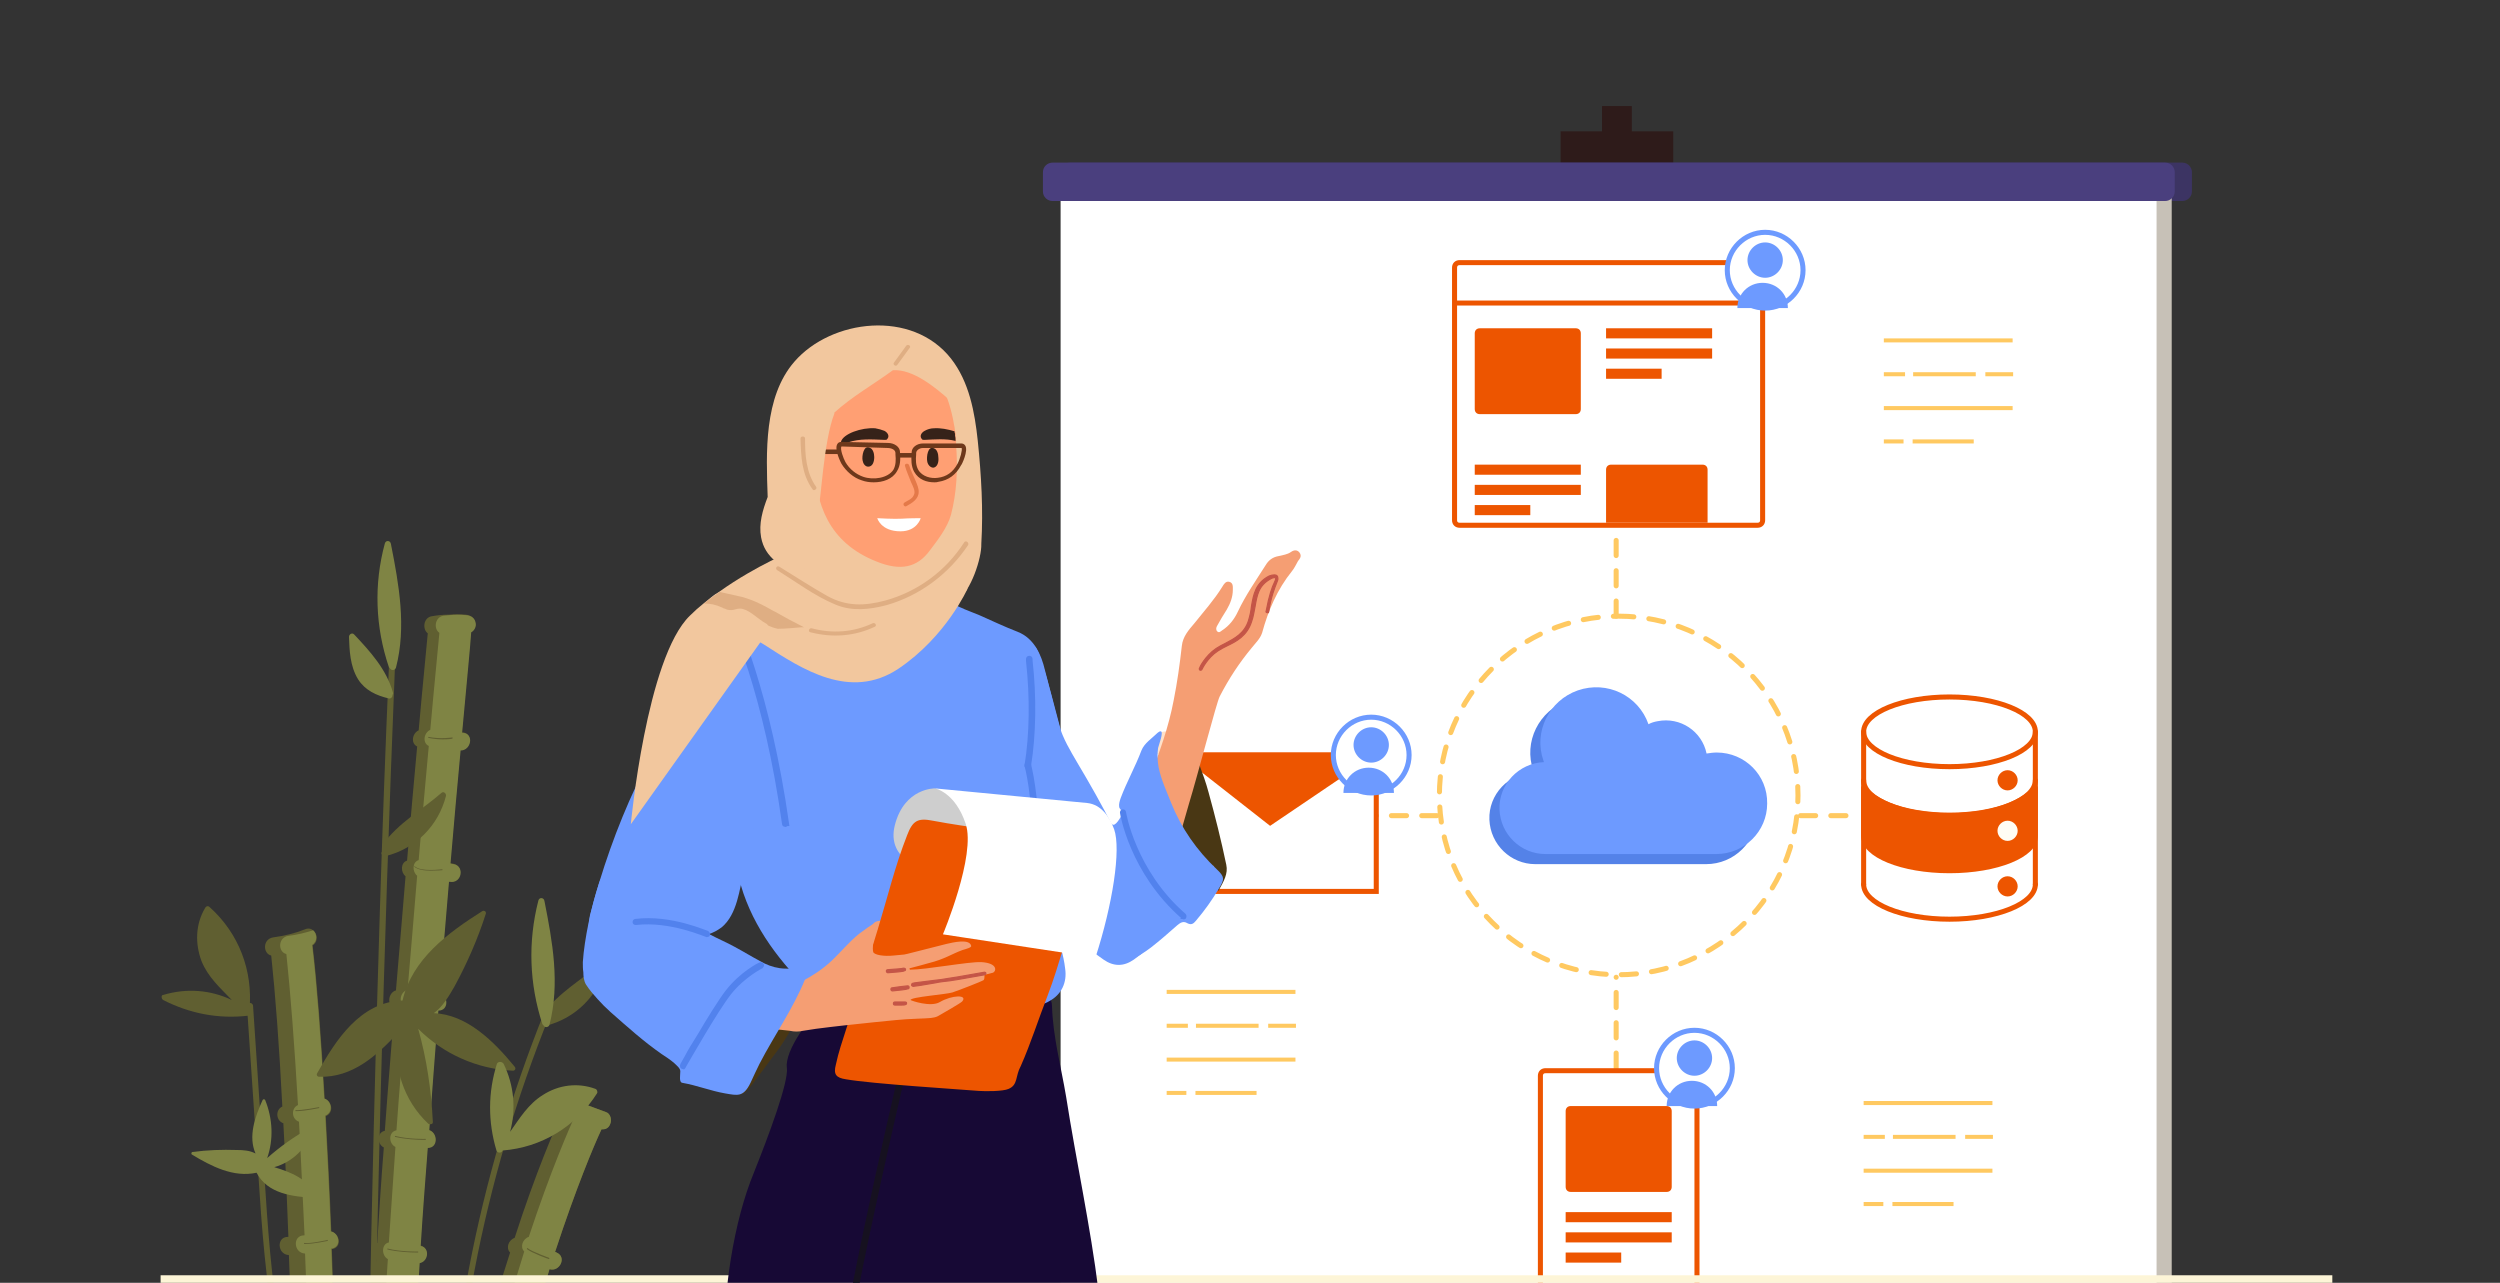 <?xml version="1.0" encoding="utf-8"?>
<!-- Generator: Adobe Illustrator 26.4.1, SVG Export Plug-In . SVG Version: 6.00 Build 0)  -->
<svg version="1.1" id="Layer_1" xmlns="http://www.w3.org/2000/svg" xmlns:xlink="http://www.w3.org/1999/xlink" x="0px" y="0px"
	 viewBox="0 0 495 254" style="enable-background:new 0 0 495 254;" xml:space="preserve">
<rect x="0" y="0" width="495" height="254" fill="#333333" stroke="none"/>
<style type="text/css">
	.st0{clip-path:url(#SVGID_00000140712438300344472440000016569306464826290314_);}
	.st1{clip-path:url(#SVGID_00000155866109214902188410000011224545537935082632_);}
	.st2{fill:#605F31;}
	.st3{fill:#7F8444;}
	.st4{fill:#2E1B1A;}
	.st5{fill:#3C3463;}
	.st6{fill:#C7C1B7;}
	.st7{fill:#FFFFFF;}
	.st8{fill-rule:evenodd;clip-rule:evenodd;fill:#FFC961;}
	.st9{fill:none;stroke:#ED5500;stroke-linecap:round;stroke-linejoin:round;stroke-miterlimit:10;}
	.st10{fill:#ED5500;}
	.st11{fill:#ED5500;stroke:#ED5500;stroke-linecap:round;stroke-linejoin:round;stroke-miterlimit:10;}
	.st12{fill:#FFFDF4;stroke:#FFFDF4;stroke-linecap:round;stroke-linejoin:round;stroke-miterlimit:10;}
	.st13{fill:none;stroke:#FFC961;stroke-linecap:round;stroke-linejoin:round;stroke-dasharray:3,3;}
	.st14{fill:none;stroke:#ED5500;stroke-linecap:round;stroke-linejoin:round;}
	.st15{fill:#FFFFFF;stroke:#6D9AFF;stroke-linecap:round;stroke-linejoin:round;}
	.st16{fill:#6D9AFF;}
	.st17{fill:#5482E8;}
	.st18{fill:#4A3F7E;}
	.st19{fill:#FFFFFF;stroke:#ED5500;}
	.st20{fill:#ED5500;stroke:#ED5500;}
	.st21{fill:#FDF5D7;}
	.st22{fill:#170935;}
	.st23{fill:#0E5C58;stroke:#161120;stroke-width:0.7;}
	.st24{fill:#6D9AFF;stroke:#5282ED;stroke-width:0.7;}
	.st25{fill:#493714;}
	.st26{fill:#FFE1C9;}
	.st27{fill:#F59E73;}
	.st28{fill:#C45547;stroke:#C45547;stroke-width:0.24;}
	.st29{fill:#B5845E;stroke:#F6B942;stroke-width:0.7;}
	.st30{fill-rule:evenodd;clip-rule:evenodd;fill:#CECECE;}
	.st31{fill-rule:evenodd;clip-rule:evenodd;fill:#FFFFFF;}
	.st32{fill:#F2C79E;}
	.st33{fill:#FF9F73;}
	.st34{fill:#362219;}
	.st35{fill:#E47949;}
	.st36{fill:#6E381B;}
	.st37{fill:#DFAE83;}
</style>
<g>
	<g>
		<defs>
			<rect id="SVGID_1_" width="494.5" height="254"/>
		</defs>
		<clipPath id="SVGID_00000151526652397211553360000012962600983211402424_">
			<use xlink:href="#SVGID_1_"  style="overflow:visible;"/>
		</clipPath>
		<g style="clip-path:url(#SVGID_00000151526652397211553360000012962600983211402424_);">
			<g>
				<g>
					<defs>
						<rect id="SVGID_00000183955635429167410490000013392236949666201495_" x="32" y="21" width="430.5" height="233"/>
					</defs>
					<clipPath id="SVGID_00000083064376396473278900000003745275031650838442_">
						<use xlink:href="#SVGID_00000183955635429167410490000013392236949666201495_"  style="overflow:visible;"/>
					</clipPath>
					<g style="clip-path:url(#SVGID_00000083064376396473278900000003745275031650838442_);">
						<path class="st2" d="M79.3,366.9L79.3,366.9c-0.5-10.5-0.5-23.7-0.1-38.5c2.1,0,2.7-3.2,0.5-3.5c-0.1,0-0.3,0-0.4,0
							c0.2-7.6,0.5-15.5,0.9-23.8h0.1c2.2-0.3,2.1-3.5,0-3.6c0.3-6.8,0.7-13.8,1.1-20.9h0.2c2.2,0.1,2-3.2,0-3.5
							c0.4-7.7,0.9-15.4,1.4-23.1c1.7-0.3,2.1-3,0.2-3.4c0.4-6.5,0.9-13,1.4-19.4c2.1,0,2-3,0.3-3.5c0.6-8.1,1.2-16.1,1.8-23.7
							c2.1,0,2-2.9,0.3-3.5c0.6-7.7,1.2-15.1,1.8-22c0.1,0,0.1,0,0.2,0c2.3,0.4,3-3.1,0.7-3.5c-0.2,0-0.4-0.1-0.6-0.1
							c0.7-8.3,1.4-15.9,2-22.4c2.1,0,2.7-3.3,0.5-3.5h-0.2c0.9-9.9,1.6-16.9,1.8-19.9c0.6-0.3,1-1.1,0.9-1.7
							c-0.1-1.1-0.9-1.6-1.9-1.7c-1.1-0.1-2.2-0.1-3.3,0l0,0c-1.1,0-2.2,0.1-3.3,0.3c-1.8,0.2-2,2.6-0.9,3.4
							c-0.3,3.5-1,10.1-1.8,19.2c-1.3,0.6-1.6,2.6-0.3,3.2c-0.6,6.6-1.3,14.2-2,22.6c-1.3,0.4-1.3,2.3-0.3,3.1
							c-0.6,7.1-1.2,14.6-1.9,22.6c-1.5,0.4-1.9,2.9-0.3,3.4c-0.6,7.9-1.3,16-1.9,24.4c-1.6,0.3-1.6,2.6-0.2,3.3
							c-0.5,6.2-0.9,12.5-1.3,18.9c-1.5,0.3-1.5,2.6-0.2,3.3c-0.5,7.7-1,15.4-1.4,23.1c-1.6,0.4-1.9,2.9-0.2,3.4
							c-0.4,7.5-0.8,14.9-1.2,22.2c-1.7,0.2-1.6,2.7-0.2,3.4c-0.4,7.8-0.6,15.4-0.9,22.7c-1.8,0.3-2.2,3.2-0.1,3.5l0,0
							c-0.4,15.3-0.4,29,0,39.8L79.3,366.9z"/>
						<path class="st3" d="M73.2,367.2l6.2-0.3c-0.5-10.5-0.5-23.7-0.1-38.4c2.1,0,2.7-3.2,0.5-3.5c-0.1,0-0.3,0-0.4,0
							c0.2-7.6,0.5-15.5,0.9-23.8h0.1c2.2-0.3,2.1-3.5,0-3.6c0.3-6.8,0.7-13.8,1.1-20.9h0.2c2.2,0.1,2-3.2,0-3.5
							c0.4-7.7,0.9-15.4,1.4-23.1c1.7-0.3,2.1-3,0.2-3.4c0.4-6.5,0.9-13,1.4-19.4c2.1,0,2-3,0.3-3.5c0.6-8.1,1.2-16.1,1.8-23.7
							c2.1,0,2-2.9,0.3-3.5c0.6-7.7,1.2-15.1,1.8-22c0.1,0,0.1,0,0.2,0c2.3,0.4,3-3.1,0.7-3.5c-0.2,0-0.4-0.1-0.6-0.1
							c0.7-8.3,1.4-15.9,2-22.4c2.1,0,2.7-3.3,0.5-3.5h-0.2c0.9-9.9,1.6-16.9,1.8-19.9c0.6-0.3,1-1.1,0.9-1.7
							c-0.1-1.1-0.9-1.6-1.9-1.7c-1.1-0.1-2.2-0.1-3.3,0l0,0c-0.4,0-0.7,0.1-1.1,0.1c-1.8,0.2-2.1,2.6-0.9,3.4
							c-0.3,3.5-1,10.1-1.8,19.2c-1.3,0.6-1.6,2.6-0.3,3.2c-0.6,6.6-1.3,14.2-2,22.6c-1.3,0.4-1.3,2.3-0.3,3.1
							c-0.6,7.1-1.2,14.6-1.9,22.6c-1.6,0.4-1.9,2.9-0.3,3.4c-0.6,7.9-1.3,16-1.9,24.4c-1.6,0.3-1.6,2.6-0.2,3.3
							c-0.4,6.2-0.9,12.5-1.3,18.9c-1.5,0.3-1.5,2.6-0.2,3.3c-0.5,7.7-1,15.4-1.5,23.1c-1.6,0.4-1.9,2.9-0.2,3.4
							c-0.4,7.5-0.8,14.9-1.2,22.2c-1.7,0.2-1.6,2.7-0.2,3.4c-0.4,7.8-0.6,15.4-0.9,22.7c-1.8,0.3-2.2,3.2-0.1,3.5l0,0
							C72.7,342.6,72.7,356.3,73.2,367.2z"/>
						<path class="st2" d="M60.1,345.1c0.3,14.6,0.4,24.2,0.4,24.5l8.4-0.1c0,0,0-0.1,0-0.2c0-1.9-0.2-11-0.4-24.3
							c0.2,0,0.3,0,0.4,0c2.3-0.4,2-3.9-0.2-3.6c-0.1,0-0.2,0-0.3,0c-0.1-6.4-0.3-13.6-0.5-21.3c1.7-0.7,1.5-3.3-0.1-3.5
							c-0.2-6.7-0.3-13.7-0.5-20.9c0.2,0,0.5-0.1,0.7-0.1c2.3-0.4,2-3.9-0.2-3.6c-0.2,0-0.4,0.1-0.5,0.1c-0.2-6.1-0.4-12.2-0.6-18.4
							c0.2,0,0.4-0.1,0.6-0.2c2.1-0.6,1.2-3.6-0.8-3.5c-0.3-7.6-0.5-15.3-0.8-22.7c0.1,0,0.1,0,0.2,0c1.9-0.5,1.3-3.1-0.3-3.4
							c-0.3-8-0.7-15.7-1.1-22.9c1.7-0.7,1.2-3-0.2-3.4c-0.7-12.2-1.5-22.8-2.4-30.4c1.1-0.7,1-2.2,0.2-2.9c-0.4-0.4-1-0.6-1.7-0.3
							c-2,0.8-4.1,1.3-6.3,1.6c-2.1,0.3-2.1,3.2-0.4,3.6c0.8,7.5,1.6,17.9,2.2,29.9c-1.4,0.6-1.3,2.8,0.2,3.3
							c0.4,7.1,0.7,14.6,1,22.5H57c-2.3,0-2.1,3.5,0.2,3.6c0.3,7.5,0.6,15.2,0.8,23c-0.9,0.7-0.8,2.2,0.1,2.9
							c0.2,6.4,0.4,12.8,0.6,19.1c-1.8,0.6-1.6,3.4,0.1,3.5c0.2,7.1,0.4,14,0.5,20.6c-2.1,0.2-1.9,3.4,0.1,3.5
							c0.2,7.4,0.3,14.4,0.4,20.5C58.4,342,58,344.8,60.1,345.1C60.1,345,60.1,345.1,60.1,345.1z"/>
						<path class="st3" d="M63.2,344.8c0.3,14.6,0.4,24.2,0.4,24.5l5.2-0.1c0-1.9-0.2-11-0.4-24.3c0.2,0,0.3,0,0.4,0
							c2.3-0.4,2-3.9-0.2-3.6c-0.1,0-0.2,0-0.3,0c-0.1-6.4-0.3-13.6-0.5-21.3c1.7-0.7,1.5-3.3-0.1-3.5c-0.2-6.7-0.3-13.7-0.5-20.9
							c0.2,0,0.5-0.1,0.7-0.1c2.3-0.4,2-3.9-0.2-3.6c-0.2,0-0.4,0.1-0.5,0.1c-0.2-6.1-0.4-12.2-0.6-18.4c0.2,0,0.4-0.1,0.6-0.2
							c2.1-0.6,1.2-3.6-0.8-3.5c-0.3-7.6-0.5-15.3-0.8-22.7c0.1,0,0.1,0,0.2,0c1.9-0.5,1.3-3.1-0.3-3.4c-0.3-8-0.7-15.7-1.1-22.9
							c1.7-0.7,1.2-3-0.2-3.4c-0.7-12.2-1.5-22.8-2.4-30.4c1.1-0.7,1-2.2,0.2-2.9c-1.6,0.5-3.2,0.9-4.9,1.1
							c-2.1,0.3-2.1,3.2-0.4,3.6c0.8,7.5,1.6,17.9,2.3,29.9c-1.4,0.6-1.3,2.8,0.2,3.3c0.4,7.1,0.7,14.6,1.1,22.5h-0.1
							c-2.3,0-2.1,3.5,0.2,3.6c0.3,7.5,0.6,15.2,0.8,23c-0.9,0.7-0.8,2.2,0.1,2.9c0.2,6.4,0.4,12.8,0.6,19.1
							c-1.8,0.6-1.6,3.4,0.1,3.5c0.2,7.1,0.4,14,0.5,20.6c-2.1,0.2-1.9,3.4,0.1,3.5c0.2,7.4,0.3,14.4,0.4,20.5
							C61.5,341.8,61.2,344.6,63.2,344.8L63.2,344.8z"/>
						<path class="st2" d="M81,366.5l8.3,0.4c0-0.1,0-0.2,0-0.3c0.4-9.1,1.1-17.8,1.9-26.2c2.2,0.3,2.9-3.1,0.6-3.5
							c-0.1,0-0.2,0-0.3-0.1c0.7-6.8,1.5-13.3,2.4-19.5c0.1,0,0.2,0.1,0.4,0.1c2.3,0.5,3-3,0.7-3.5c-0.2,0-0.4-0.1-0.5-0.1
							c0.9-6.2,2-12.2,3.1-17.8l0.7,0.1c2.3,0.3,3-3.2,0.7-3.5c-0.2,0-0.5,0-0.7-0.1c1.3-6.7,2.8-12.9,4.2-18.7
							c0.1,0,0.2,0.1,0.3,0.1c2.2,0.7,2.9-2.8,0.7-3.5h-0.1c1.8-7.1,3.7-13.5,5.4-19.1c2,0.6,3.5-2.4,1.4-3.3
							c-0.1-0.1-0.2-0.1-0.3-0.1c4.2-12.8,7.7-21.1,9.2-24.3c0.7,0,1.4-0.2,1.7-1c0.4-0.8,0.1-2.1-0.8-2.4c-1.8-0.7-3.6-1.3-5.4-2
							c-0.2-0.1-0.4-0.2-0.7-0.2c-0.9-0.3-1.9-0.1-2.4,0.8c-0.2,0.4-0.2,0.8-0.1,1.3c-1.6,3.5-5.3,12-9.5,25c-1.2,0.4-1.8,2-0.9,2.9
							c-1.9,5.8-3.8,12.4-5.7,19.8c-1.5,0-2,2.2-0.8,3.2c-1.6,6.4-3.2,13.3-4.7,20.8c-1.1,0.5-1.5,2.2-0.6,3
							c-1.1,5.5-2.1,11.3-3,17.4c-1.7,0.2-2.1,2.7-0.5,3.4c-0.9,6.5-1.8,13.2-2.5,20.2c-1.2,0.5-1.5,2.5-0.3,3.2
							C82.1,347.7,81.5,356.9,81,366.5z"/>
						<path class="st3" d="M83.8,366.3l5.5,0.3c0.4-9.1,1.1-17.8,1.9-26.2c2.2,0.3,2.9-3.1,0.6-3.5c-0.1,0-0.2,0-0.3-0.1
							c0.7-6.8,1.5-13.3,2.4-19.5c0.1,0,0.2,0.1,0.4,0.1c2.3,0.5,3-3,0.7-3.5c-0.2,0-0.4-0.1-0.5-0.1c0.9-6.2,2-12.2,3.1-17.8
							l0.7,0.1c2.3,0.3,3-3.2,0.7-3.5c-0.2,0-0.5,0-0.7-0.1c1.3-6.7,2.8-12.9,4.2-18.7c0.1,0,0.2,0.1,0.3,0.1
							c2.2,0.7,2.9-2.8,0.7-3.5h-0.1c1.8-7.1,3.7-13.5,5.4-19.1c2,0.6,3.5-2.4,1.4-3.3c-0.1-0.1-0.2-0.1-0.3-0.1
							c4.2-12.8,7.7-21.1,9.2-24.3c0.7,0.1,1.4-0.2,1.7-1c0.4-0.8,0.1-2.1-0.8-2.4c-1.8-0.7-3.6-1.3-5.4-2c-0.1,0.1-0.2,0.2-0.2,0.4
							c-0.2,0.4-0.2,0.8-0.1,1.3c-1.6,3.5-5.3,12-9.6,25c-1.2,0.4-1.8,2-0.9,2.9c-1.8,5.8-3.8,12.4-5.7,19.8c-1.5,0-2,2.2-0.8,3.2
							c-1.6,6.4-3.2,13.3-4.7,20.8c-1.1,0.5-1.5,2.2-0.6,3c-1.1,5.5-2.1,11.3-3,17.4c-1.6,0.2-2.1,2.7-0.5,3.4
							c-0.9,6.5-1.8,13.2-2.5,20.2c-1.2,0.5-1.5,2.5-0.3,3.2C85,347.5,84.3,356.7,83.8,366.3z"/>
						<path class="st2" d="M87.8,304c0-0.2,0.1-0.3,0.2-0.4c-0.2-35.3,6.6-70.3,19.7-103c0.3-0.7,1.4-0.2,1.1,0.5
							c-13.2,32.7-19.9,67.7-19.6,103c0,0.2-0.1,0.4-0.3,0.5c-1.8,18.3-3.2,36.5-4.4,54.8c0,0.8-1.2,0.8-1.2,0.1
							C84.6,341.1,86.1,322.5,87.8,304z"/>
						<path class="st2" d="M75.2,180.8c0.5-16.2,1.1-32.5,1.8-48.7c0-0.8,1.2-0.8,1.2-0.1c-2.3,57-3.8,114.1-4.5,171.1
							c-0.2,16.2-0.3,32.5-0.4,48.7c0,0.8-1.2,0.9-1.2,0.1C72.4,294.9,73.4,237.8,75.2,180.8z"/>
						<path class="st2" d="M58.7,300.5c-0.2-10.8-1.4-21.1-3.4-31.7c-2.1-10.8-3.2-21.6-3.9-32.6c-0.8-12.3-1.7-24.7-2.5-37
							c0-0.8,1.1-0.8,1.2-0.1c0.7,11,1.5,21.9,2.2,32.9c0.7,10.8,1.4,21.5,3.3,32.1c1.9,10.6,3.8,20.9,4.1,31.7
							c0.3,10.9,0.4,21.8,0.6,32.7c0.2,12.4,0.4,24.8,0.6,37.2c0,0.8-1.2,0.8-1.2,0.1C59.4,344.1,59.1,322.3,58.7,300.5z"/>
						<path class="st2" d="M85.7,222.1c-0.3-6.2-1.2-12.4-2.9-18.4c5,5,11.7,8,18.8,8.3c0.4,0,0.6-0.5,0.3-0.8
							c-4.1-5-9.4-10.3-16-10.6c1.8-1.3,3-3.4,4.1-5.3c2.5-4.6,4.6-9.4,6.2-14.4c0.1-0.4-0.3-0.7-0.7-0.5
							c-6.8,4.3-13.9,9.5-15.8,17.7c-8.4,0.3-13.2,7.8-16.9,14.4c-0.2,0.3,0,0.7,0.4,0.7c6.6,0.2,11.4-4.2,15.6-8.7
							c-1.1,6.6,1.1,13.4,6,18C85.2,222.7,85.8,222.6,85.7,222.1z"/>
						<path class="st3" d="M61.4,223.3c-3.1,1.7-5.9,3.7-8.5,6c1.3-3.7,1.1-7.8-0.4-11.5c-0.1-0.2-0.4-0.2-0.5,0
							c-1.5,3.3-2.9,7.2-1.4,10.6c-1.1-0.6-2.4-0.7-3.7-0.7c-2.9-0.1-5.9,0-8.8,0.4c-0.2,0-0.3,0.4-0.1,0.5
							c3.8,2.3,8.2,4.6,12.8,3.6c2.2,4.2,7.1,4.7,11.4,5c0.2,0,0.3-0.2,0.3-0.4c-1.5-3.4-4.9-4.7-8.2-5.7c3.6-1,6.5-3.8,7.6-7.4
							C61.8,223.5,61.6,223.2,61.4,223.3z"/>
						<path class="st2" d="M87.6,146.4c-0.8,0-1.8-0.1-2.8-0.3v-0.2c2.5,0.5,4.8,0.1,4.8,0.1v0.2C89.7,146.3,88.8,146.4,87.6,146.4z
							"/>
						<path class="st2" d="M85.3,172.4c-1.3,0-2.6-0.2-3.3-0.8l0.1-0.1c1.2,1.2,5.4,0.6,5.5,0.6v0.2
							C87.5,172.3,86.5,172.4,85.3,172.4z"/>
						<path class="st2" d="M86.1,198c-1,0-3.5-0.1-5.6-0.6v-0.2c2.7,0.7,6,0.6,6.1,0.6v0.2C86.6,198,86.4,198,86.1,198z"/>
						<path class="st2" d="M83.8,225.7c-1,0-3.5-0.1-5.6-0.6v-0.2c2.7,0.7,6,0.6,6.1,0.6v0.2C84.3,225.7,84.1,225.7,83.8,225.7z"/>
						<path class="st2" d="M82.3,248c-1,0-3.5-0.1-5.6-0.6v-0.2c2.7,0.7,6,0.6,6.1,0.6v0.2C82.8,248,82.6,248,82.3,248z"/>
						<path class="st2" d="M60.6,246.3c-0.1,0-0.3,0-0.4,0v-0.2c1.2,0.2,4.7-0.6,4.7-0.6v0.2C64.9,245.7,62.1,246.3,60.6,246.3z"/>
						<path class="st2" d="M58.9,220c-0.1,0-0.3,0-0.4,0v-0.2c1.2,0.1,4.7-0.6,4.7-0.6v0.2C63.2,219.4,60.3,220,58.9,220z"/>
						<path class="st2" d="M108.7,249.3c-0.1,0-3.4-1.2-4.4-2l0.1-0.2c1,0.8,4.3,1.9,4.4,2L108.7,249.3z"/>
						<path class="st2" d="M32.3,198c5.3,2.7,11,3.8,16.9,3.1c0.7-0.1,0.7-1,0.2-1.2c0.7-7.7-2.1-15.1-7.9-20.3
							c-0.3-0.3-0.7-0.2-0.9,0.2c-1.9,3.2-2,7-0.7,10.5c1.3,3.2,3.7,5.3,6,7.7c-4.2-2-8.9-2.4-13.6-1C31.9,197,31.9,197.7,32.3,198z
							"/>
						<path class="st3" d="M98.4,210.6c-1.8,5.7-1.8,11.5-0.1,17.2c0.2,0.6,1.1,0.5,1.2,0c7.7-0.6,14.5-4.7,18.7-11.3
							c0.2-0.3,0-0.8-0.3-0.9c-3.5-1.3-7.3-0.8-10.4,1.2c-2.9,1.8-4.6,4.6-6.5,7.3c1.2-4.5,0.8-9.2-1.3-13.5
							C99.3,210.1,98.6,210.2,98.4,210.6z"/>
						<path class="st3" d="M76.2,107.6c0.2-0.7,1.1-0.6,1.2,0.1c1.6,8.1,3.1,16.4,1,24.5c-0.2,0.6-1,0.6-1.2,0.1
							c-0.1-0.1-0.1-0.1-0.2-0.2C74.3,124.1,74,115.7,76.2,107.6z"/>
						<path class="st3" d="M70.9,134.5c1.4,2.2,3.6,3.2,6.1,3.8c0.4,0.1,0.8-0.4,0.7-0.7c0.1-0.1,0.2-0.3,0.1-0.5
							c-1.3-4.6-4.5-8.1-7.7-11.5c-0.4-0.4-1,0-1,0.5C69.2,128.8,69.3,131.9,70.9,134.5z"/>
						<path class="st2" d="M76.4,169.5c5.9-1.5,10.4-6,11.9-11.9c0.1-0.5-0.5-1-0.9-0.6c-3.9,3.4-8.5,5.9-11.6,10.2
							c-0.2,0.3-0.1,0.7,0.2,0.9c-0.1,0.2-0.2,0.4-0.4,0.6C75.3,169.1,75.9,169.6,76.4,169.5z"/>
						<path class="st2" d="M108.1,203.1c5.9-1.5,10.4-6,11.9-11.9c0.1-0.5-0.5-1-0.9-0.6c-3.9,3.4-8.5,5.9-11.6,10.2
							c-0.2,0.3-0.1,0.7,0.2,0.9c-0.1,0.2-0.2,0.4-0.4,0.6C107,202.8,107.6,203.2,108.1,203.1z"/>
						<path class="st3" d="M106.6,178.3c0.2-0.7,1.1-0.6,1.2,0.1c1.6,8.1,3.1,16.3,1,24.5c-0.2,0.6-1,0.6-1.2,0.1
							c-0.1-0.1-0.1-0.1-0.2-0.2C104.8,194.8,104.5,186.5,106.6,178.3z"/>
						<path class="st4" d="M323.1,70.1h-5.9V21h5.9V70.1z"/>
						<path class="st4" d="M331.3,32.3H309V26h22.3V32.3z"/>
						<path class="st5" d="M211.8,39.8h220.3c1,0,1.9-0.8,1.9-1.9v-3.8c0-1-0.8-1.9-1.9-1.9H211.8c-1,0-1.8,0.8-1.8,1.9v3.8
							C209.9,39,210.8,39.8,211.8,39.8z"/>
						<path class="st6" d="M216,293h214V36H216V293z"/>
						<path class="st7" d="M210,293h217V36H210V293z"/>
						<path class="st8" d="M373,67h25.5v0.8H373V67z M393.1,73.7h5.5v0.8h-5.5V73.7z M378.8,73.7h12.4v0.8h-12.4V73.7z M378.7,87
							h12.1v0.8h-12.1V87z M373,87h3.9v0.8H373V87z M373,80.4h25.5v0.8H373V80.4z M373,73.7h4.2v0.8H373V73.7L373,73.7z"/>
						<path class="st8" d="M369,218h25.5v0.8H369V218z M389.1,224.7h5.5v0.8h-5.5V224.7z M374.8,224.7h12.4v0.8h-12.4V224.7z
							 M374.7,238h12.1v0.8h-12.1V238z M369,238h3.9v0.8H369V238z M369,231.4h25.5v0.8H369V231.4z M369,224.7h4.2v0.8H369V224.7
							L369,224.7z"/>
						<path class="st8" d="M231,196h25.5v0.8H231V196z M251.1,202.7h5.5v0.8h-5.5V202.7z M236.8,202.7h12.4v0.8h-12.4V202.7z
							 M236.7,216h12.1v0.8h-12.1V216z M231,216h3.9v0.8H231V216z M231,209.4h25.5v0.8H231V209.4z M231,202.7h4.2v0.8H231V202.7
							L231,202.7z"/>
						<path class="st9" d="M369,144.9c0,3.8,7.6,6.9,17,6.9s17-3.1,17-6.9c0-3.8-7.6-6.9-17-6.9S369,141.1,369,144.9z"/>
						<path class="st9" d="M369,154.5c0,3.8,7.6,6.9,17,6.9s17-3.1,17-6.9"/>
						<path class="st10" d="M369,165.5c0,3.8,7.6,6.9,17,6.9s17-3.1,17-6.9"/>
						<path class="st10" d="M369,165.5c0,3.8,7.6,6.9,17,6.9s17-3.1,17-6.9V156c-1.3,1.8-6.6,5.5-17,5.5s-15.7-3.7-17-5.5V165.5z"/>
						<path class="st9" d="M369,165.5c0,3.8,7.6,6.9,17,6.9s17-3.1,17-6.9V156c-1.3,1.8-6.6,5.5-17,5.5s-15.7-3.7-17-5.5V165.5z"/>
						<path class="st9" d="M369,175.1c0,3.8,7.6,6.9,17,6.9s17-3.1,17-6.9"/>
						<path class="st9" d="M369,144.9v30.2"/>
						<path class="st9" d="M403,175.1v-30.2"/>
						<path class="st11" d="M399,154.5c0,0.8-0.7,1.5-1.5,1.5s-1.5-0.7-1.5-1.5s0.7-1.5,1.5-1.5S399,153.7,399,154.5z"/>
						<path class="st12" d="M399,164.5c0,0.8-0.7,1.5-1.5,1.5s-1.5-0.7-1.5-1.5s0.7-1.5,1.5-1.5S399,163.7,399,164.5z"/>
						<path class="st11" d="M399,175.5c0,0.8-0.7,1.5-1.5,1.5s-1.5-0.7-1.5-1.5s0.7-1.5,1.5-1.5S399,174.7,399,175.5z"/>
						<path class="st13" d="M320,211.5v-18 M356.5,161.5H368 M320,122v-17.5 M284.5,161.5H272"/>
						<path class="st14" d="M305,213c0-0.6,0.4-1,1-1h29c0.6,0,1,0.4,1,1v45c0,0.6-0.4,1-1,1h-29c-0.6,0-1-0.4-1-1V213z"/>
						<path class="st10" d="M310,220c0-0.6,0.4-1,1-1h19c0.6,0,1,0.4,1,1v15c0,0.6-0.4,1-1,1h-19c-0.6,0-1-0.4-1-1V220z"/>
						<path class="st10" d="M310,240h21v2h-21V240z"/>
						<path class="st10" d="M310,248h11v2h-11V248z"/>
						<path class="st10" d="M310,244h21v2h-21V244z"/>
						<path class="st15" d="M328,211.5c0-4.1,3.4-7.5,7.5-7.5s7.5,3.4,7.5,7.5s-3.4,7.5-7.5,7.5S328,215.6,328,211.5z"/>
						<path class="st16" d="M335.5,206L335.5,206c1.9,0,3.5,1.6,3.5,3.5l0,0c0,1.9-1.6,3.5-3.5,3.5l0,0c-1.9,0-3.5-1.6-3.5-3.5l0,0
							C332,207.6,333.6,206,335.5,206z"/>
						<path class="st16" d="M330,219h10c0-2.8-2.2-5-5-5S330,216.2,330,219z"/>
						<path class="st13" d="M320.5,122L320.5,122c19.6,0,35.5,15.9,35.5,35.5l0,0c0,19.6-15.9,35.5-35.5,35.5l0,0
							c-19.6,0-35.5-15.9-35.5-35.5l0,0C285,137.9,300.9,122,320.5,122z"/>
						<path class="st14" d="M288,60v43c0,0.6,0.4,1,1,1h59c0.6,0,1-0.4,1-1V60 M288,60v-7c0-0.6,0.4-1,1-1h59c0.6,0,1,0.4,1,1v7
							 M288,60h61"/>
						<path class="st10" d="M292,66c0-0.6,0.4-1,1-1h19c0.6,0,1,0.4,1,1v15c0,0.6-0.4,1-1,1h-19c-0.6,0-1-0.4-1-1V66z"/>
						<path class="st10" d="M318,93c0-0.6,0.4-1,1-1h18.1c0.6,0,1,0.4,1,1v10.5H318V93z"/>
						<path class="st10" d="M318,65h21v2h-21V65z"/>
						<path class="st10" d="M292,92h21v2h-21V92z"/>
						<path class="st10" d="M318,73h11v2h-11V73z"/>
						<path class="st10" d="M292,100h11v2h-11V100z"/>
						<path class="st10" d="M318,69h21v2h-21V69z"/>
						<path class="st10" d="M292,96h21v2h-21V96z"/>
						<path class="st17" d="M337.9,151c-0.7,0-1.3,0.1-2,0.2c-0.9-4.4-5.2-7.3-9.7-6.4c-0.6,0.1-1.3,0.3-1.8,0.6
							c-2-5.7-8.2-8.7-14-6.7c-5.7,2-8.8,8.2-6.8,13.9c0,0.1,0.1,0.2,0.1,0.3c-5,0.2-9,4.4-8.8,9.4c0.2,4.9,4.2,8.8,9.1,8.8h33.8
							c5.6,0,10.1-4.5,10.1-10C348,155.5,343.5,151,337.9,151z"/>
						<path class="st16" d="M339.9,149c-0.7,0-1.3,0.1-2,0.2c-0.9-4.4-5.2-7.3-9.7-6.4c-0.6,0.1-1.3,0.3-1.8,0.6
							c-2-5.7-8.2-8.7-14-6.7c-5.7,2-8.8,8.2-6.8,13.9c0,0.1,0.1,0.2,0.1,0.3c-5,0.2-9,4.4-8.8,9.4c0.2,4.9,4.2,8.8,9.1,8.8h33.8
							c5.6,0,10.1-4.5,10.1-10C350,153.5,345.5,149,339.9,149z"/>
						<path class="st18" d="M208.4,39.8h220.3c1,0,1.9-0.8,1.9-1.9v-3.8c0-1-0.8-1.9-1.9-1.9H208.4c-1,0-1.9,0.8-1.9,1.9v3.8
							C206.5,39,207.4,39.8,208.4,39.8z"/>
						<rect x="233.5" y="149.5" class="st19" width="39" height="27"/>
						<path class="st20" d="M251.5,162.9l-17.1-13.4h36.9L251.5,162.9z"/>
						<path class="st15" d="M264,149.5c0-4.1,3.4-7.5,7.5-7.5s7.5,3.4,7.5,7.5s-3.4,7.5-7.5,7.5S264,153.6,264,149.5z"/>
						<path class="st16" d="M271.5,144L271.5,144c1.9,0,3.5,1.6,3.5,3.5l0,0c0,1.9-1.6,3.5-3.5,3.5l0,0c-1.9,0-3.5-1.6-3.5-3.5l0,0
							C268,145.6,269.6,144,271.5,144z"/>
						<path class="st16" d="M266,157h10c0-2.8-2.2-5-5-5S266,154.2,266,157z"/>
						<path class="st15" d="M342,53.5c0-4.1,3.4-7.5,7.5-7.5s7.5,3.4,7.5,7.5s-3.4,7.5-7.5,7.5S342,57.6,342,53.5z"/>
						<path class="st16" d="M349.5,48L349.5,48c1.9,0,3.5,1.6,3.5,3.5l0,0c0,1.9-1.6,3.5-3.5,3.5l0,0c-1.9,0-3.5-1.6-3.5-3.5l0,0
							C346,49.6,347.6,48,349.5,48z"/>
						<path class="st16" d="M344,61h10c0-2.8-2.2-5-5-5S344,58.2,344,61z"/>
					</g>
				</g>
			</g>
			<rect x="31.8" y="252.5" class="st21" width="430" height="1.5"/>
			<path class="st22" d="M143.3,270.1c-0.3-14.3,2-28.3,6-38c2.8-7,6.9-17.9,6.5-20.7c-0.5-3.4,4.9-10.6,6.9-11.8
				c4.1-2.5,9-3.2,13.4-3.6c6.6-0.6,13.2-1.1,19.8-0.8c3.3,0.1,6.5,0.5,9.7,1c1.7,0.3,2.7,1.3,2.7,3.1c0.2,6.1,1.8,11.9,2.8,17.9
				c2,12.8,4.8,25.5,6.4,38.4c0.5,4.1,1.7,9.3-1.8,12.5C210.4,272.6,143.5,282,143.3,270.1z"/>
			<path class="st23" d="M166.6,271.7C166.5,271.7,166.5,271.7,166.6,271.7c-0.2,0-0.3-0.2-0.3-0.3c1.7-15.6,13.1-63.8,13.2-64
				c0.1-0.1,0.2-0.2,0.4-0.2c0.1,0.1,0.2,0.2,0.2,0.4c-0.1,0.5-11.5,48.3-13.2,63.9C166.8,271.6,166.7,271.7,166.6,271.7z"/>
			<path class="st16" d="M193.2,158c0-4.9,1.3-9.3,2.5-13.6c1.1-3.8,2.3-7.6,4.1-11.1c0.8-1.5,1.5-3.2,3.4-3.6
				c0.6-0.1,0.3-0.5,0.3-0.8c-0.1-0.5,0-0.9,0.5-1s1,0,1.2,0.5c0.6,1.1,1,2.3,1.3,3.4c1.3,3.9,2.1,7.9,3.2,11.8
				c0.8,2.7,2.2,5,3.6,7.4c2.5,4.2,4.9,8.4,7.1,12.8c0.4,0.8,0.9,1.6,1.3,2.4c0.5,0.9,1.1,1.6,2.3,1.1c0.5-0.2,0.7,0.1,0.9,0.5
				c1.2,2.7,3.1,4.9,4.3,7.5c2.6,5.5,1.4,9.4-3.1,13.5c-0.5,0.4-1.1,0.8-1.6,1.2c-2,1.4-4,1.4-6,0c-3.7-2.6-7.3-5.2-10.3-8.5
				c-2-2.2-3.9-4.6-5.3-7.3c-0.3-0.5-0.6-1.1-0.4-1.6c0.3-0.9-0.1-1.5-0.7-2.1c-1.8-1.9-3.4-4-4.9-6.2c-0.2-0.3-0.4-0.8-1-0.6
				c-1.4,0.4-2.1-0.4-2.4-1.5C193.3,160.6,193.1,159.2,193.2,158z"/>
			<path class="st16" d="M174.4,129.4c0,0,7.1-11.3,7-11.6c-0.4-1.4,0.6-1.4,1.9-1.1c1.9,0.4,3.4,1.7,5,2.6c1.8,1.1,3.7,1.7,5.6,2.5
				c2.5,1.1,5,2.3,7.6,3.3c3.3,1.3,4.7,4.6,5.4,7.6c0.8,3.2,3,11.2,3.2,12.1c0.1,0.5-6.3,14.7-5.9,18c0.4,2.6,0.7,5.1,1.2,7.6
				c0.9,4.6,2.5,8.9,3.6,13.4c0.7,2.7,1.6,5.3,1.9,8c0.4,2.7-0.7,5.1-3.1,6.4c-0.5,0.3-1.2,0.7-1.6,0.4c-1.1-0.9-2.7-1.2-3.2-2.7
				c-0.1-0.4-0.3-0.6-0.7-0.6c-5.2-0.4-10.3-0.3-15.5-0.1c-3.9,0.2-7.7,0.7-11.5,1.2c-2.2,0.3-4.4,1.1-6.6,1.5
				c-1.5,0.3-3.1,0.6-4.6,0.9c-0.9,0.2-1.6-0.5-2.1-0.9c-6.3-6-11.9-12.6-14.8-21c-0.9-2.7-1.6-5.5-2.5-8.2s-2.3-5.2-3.3-7.9
				c-1-2.5-1.5-5.2-2-7.8c-1-5.6-1.7-11.2-1.9-16.9c-0.2-5.8-0.3-9.5,1.5-15.1c0.7-2.1,2.9-4,4.9-3.9c1.6,0.1,2.3-0.5,3.9-0.2
				c1.9,0.3,3.9-0.3,5.7-0.7c2.4-0.5,5-1.4,7.4-1.4c1.2,0,1.5-0.2,1.7,0.6c0.6,1.9,2.3,4.3,3.5,5.8
				C171,127.1,174.4,129.4,174.4,129.4z"/>
			<path class="st16" d="M115.9,187.7c0-1.1,0.4-2,0.4-3c0.3-1.1,0.3-2.3,0.5-3.4c2.3-8.9,5.3-17.5,9.2-25.8
				c2.5-5.2,4-10.8,4.7-16.5c0.4-3.6,2-7.2,2.7-10.7c0.4-2.2,2.8-2.4,4-4.2c1.2-1.6,1.6-2.9,3.3-4c1.4-0.9,1.8-4,3-2.9
				c5.5,4.9,5.5,13.8,7.4,20.5c0.7,2.3,0.5,4.8,0.9,7.1c0.4,2.5,0.7,5,0.3,7.5c-0.3,1.9-1.6,3-1.9,4.9c-0.2,1-0.3,2.1-0.5,3.1
				c-0.8,4-1.6,8.1-2.6,12.1c-0.9,3.7-1.3,8.6-4.4,11.2c-0.8,0.6-1.7,1.1-2.7,1.4c-1.3,0.4-2.8,0.2-4.1,0.6c-0.5,0.2-1,0.5-1.5,0.8
				c-2.5,1.5-5.4,2.3-8.1,3.3c-1.5,0.5-2.9,1.2-4.5,1.2c-0.5,0-1,0-1.5,0.2c-1.1,0.5-3-0.3-3.5-1.3
				C116.8,189.1,115.9,188.4,115.9,187.7z"/>
			<path class="st24" d="M155.5,163.4c-0.1,0-0.3-0.1-0.3-0.2c-3.6-25.9-10.1-40.2-11.9-44c-0.1-0.1-0.1-0.2-0.1-0.2
				c-0.1-0.2,0-0.3,0.2-0.4c0.1,0,0.3,0,0.4,0.2c0,0,0,0.1,0.1,0.2c1.9,3.8,8.3,18.2,12,44.2C155.8,163.2,155.7,163.3,155.5,163.4
				L155.5,163.4z"/>
			<path class="st24" d="M203.5,151.9L203.5,151.9c-0.2,0-0.3-0.2-0.3-0.3c1-6.1,1.1-13.5,0.3-20.7c0-0.3,0-0.3,0-0.4
				c0-0.2,0.1-0.3,0.3-0.3s0.3,0.1,0.3,0.3c0,0,0,0.1,0,0.3c0.8,7.2,0.7,14.6-0.3,20.8C203.8,151.8,203.6,151.9,203.5,151.9z"/>
			<path class="st24" d="M208.4,181.6c-0.1,0-0.2-0.1-0.3-0.2l-3.1-11.7c0,0,0,0,0-0.1c-0.2-12.6-1.8-18-1.8-18c0-0.2,0-0.3,0.2-0.4
				c0.2,0,0.3,0,0.4,0.2c0,0.1,1.6,5.5,1.8,18.2l3.1,11.6C208.7,181.4,208.6,181.6,208.4,181.6L208.4,181.6z"/>
			<path class="st25" d="M144.7,215.1c2.1-1.6,3.8-3.6,5.3-5.9c2.3-3.4,4.7-6.8,6.5-10.5c0.2-0.4,0.5-0.9,0.8-1.2
				c0.5-0.4,1-0.7,1.7-0.2c0.6,0.5,0.8,1,0.4,1.7c-1.9,3.1-3.4,6.3-5.6,9.2c-1.6,2.1-3.1,4.2-4.7,6.3c-0.3,0.4-0.6,0.8-0.9,1.1
				c-1.6,1.6-0.9,1-5,0.7C143.3,216.4,144.7,215.3,144.7,215.1z"/>
			<path class="st26" d="M233.1,145.5c0.3,0.8,0-1.3-0.4-0.2c-0.5,1.5-1.4,2.6-2.4,3.7c-0.3,0.3-0.9,0.5-1.3,0.2
				c-0.6-0.4-2.6-0.4-2.5-1.1c0.8-1.1,2.8-3.8,5-3.2c0.4,0.1,0.7,0.9,0.7,0.2C232.4,145.1,232.9,145.5,233.1,145.5z"/>
			<path class="st25" d="M240.2,171.4c-1.6,1.2-3.3,0.8-4.1-0.9c-1.2-2.7-2.7-5.3-3.5-8.2c-0.1-0.3-0.3-0.6-0.2-0.8
				c0.6-1.2,1-2.7,1.8-3.6c1.7-2.1,2.1-3,1.1-5.5c-0.1-0.3-0.3-0.7-0.3-1c0-0.5,0.2-1.1,0.9-1.2c0.7-0.1,1.3,0.3,1.5,1
				c0.7,1.9,1.4,3.8,1.9,5.7c1.3,4.7,2.5,9.5,3.5,14.3c0.4,1.8-0.5,3.3-1.5,5.1c-0.2,0.4-0.6-1.2-1-1.4c-0.5-0.3-0.3-0.8-0.2-1.2
				C240.4,173,240.5,172.3,240.2,171.4z"/>
			<path class="st27" d="M220.1,185.6c-0.9-0.7-1.8-1.3-2.5-2.3c-2-2.9-2.2-5.7-0.2-8.8c1.9-3,3.9-6,5.3-9.3
				c1.7-3.7,3.4-7.4,4.9-11.2c2-5,3.8-10.1,4.8-15.4c0.7-3.5,1.2-7.1,1.6-10.7c0.2-1.9,1.4-3.2,2.5-4.5c1.9-2.4,3.9-4.6,5.5-7.2
				c0.3-0.5,0.7-1.2,1.4-1c0.8,0.2,0.7,1,0.7,1.6c0,1.4-0.5,2.7-1.2,3.9c-0.7,1.1-1.3,2.1-1.9,3.2c-0.2,0.3-0.3,0.8,0,1.1
				c0.4,0.4,0.7,0,1-0.2c1.4-0.9,2.4-2.2,3.1-3.7c1.5-3.2,3.6-6.2,5.5-9.2c0.6-1,1.4-1.6,2.6-1.8c0.8-0.2,1.7-0.3,2.4-0.8
				s1.3-0.4,1.7,0.1c0.5,0.7,0.1,1.2-0.3,1.7c-0.4,0.7-0.7,1.4-1.2,2c-2.9,3.6-4.7,7.8-5.9,12.2c-0.4,1.2-1.3,2-2,2.9
				c-2.5,3-4.6,6.2-6.4,9.7c-0.6,1.1-4.3,15.4-6.1,21.3c-1.3,4.4-2.4,8.9-4.1,13.2c-1,2.4-2,4.8-3,7.1c-0.5,1-1.1,1.8-2.2,2.3
				c-1.1,0.6-2.3,1.6-3,2.8c-0.5,0.8-1.4,0.3-1.9,0.8C220.6,185.6,220.3,185.6,220.1,185.6z"/>
			<path class="st28" d="M237.7,132.7h-0.1c-0.1-0.1-0.2-0.2-0.1-0.4c0-0.1,1.1-2.4,3.3-3.9c0.6-0.4,1.2-0.7,1.8-1
				c1.9-1,3.8-2,4.6-4.5c0.3-1,0.5-1.9,0.6-2.9c0.4-2.3,0.8-4.5,3.4-5.9c0.2-0.1,1-0.4,1.5-0.2c0.2,0.1,0.3,0.3,0.3,0.5
				c0.1,0.3-0.1,0.7-0.3,1.2c-0.3,0.8-1,2.4-1.5,5.5c0,0.2-0.2,0.3-0.3,0.2c-0.2,0-0.3-0.2-0.2-0.3c0.6-3.2,1.2-4.8,1.6-5.6
				c0.2-0.4,0.3-0.7,0.3-0.9v-0.1c-0.2-0.1-0.7,0-1,0.2c-2.4,1.3-2.7,3.2-3.1,5.5c-0.2,0.9-0.3,1.9-0.7,3c-0.9,2.8-3,3.9-4.9,4.8
				c-0.6,0.3-1.2,0.6-1.8,1c-2.1,1.4-3.1,3.6-3.1,3.6C237.9,132.7,237.8,132.7,237.7,132.7z"/>
			<path class="st16" d="M207.4,173c0-0.5,0-1.1,0.2-1.6c1.1-2.1,2.7-4,4.6-5.4c1.9-1.3,5.1-2.9,7.4-2.3c0.2,0,0.1-0.9,0.6-0.5
				c0.6,0.6,1.7-1.4,2-2c0.3-0.5-0.5-0.9-0.6-1.4c-0.1-0.6,0.1-1.2,0.3-1.8c1.2-3.2,2.9-6.2,4.1-9.4c0.6-1.5,2.1-2.4,3.2-3.5
				c0.2-0.1,0.3-0.3,0.6-0.3c0.7,0-0.4,2.8-0.5,3.3c-0.2,1.3-0.1,2.6,0.1,3.8c0.5,2.5,1.6,4.8,2.5,7.1c2,5,5.1,9.4,9,13.1
				c1.6,1.5,1.6,2,0.4,3.9c-1.3,2.2-2.8,4.3-4.5,6.3c-0.5,0.6-0.9,0.9-1.7,0.5c-0.8-0.5-1.4-0.1-2,0.4c-1.7,1.5-3.4,3-5.2,4.4
				c-1.3,1-3.2,2.2-4.8,2.7c-1.1,0.4-2,0.7-3.1,0c-0.5-0.3-0.8-0.7-1.2-1.1c-2.3-2.7-4.4-5.5-6.5-8.3c-1.1-1.4-2.2-2.8-3.4-4.2
				C208.3,175.8,207.3,174.6,207.4,173z"/>
			<path class="st29" d="M215.5,175.9L215.5,175.9c-0.2,0-0.3-0.2-0.3-0.3c0.6-4.5,3.6-10.4,3.8-10.6c0.1-0.1,0.2-0.2,0.4-0.1
				c0.1,0.1,0.2,0.2,0.1,0.4c0,0.1-3.1,6-3.7,10.5C215.8,175.8,215.6,175.9,215.5,175.9z"/>
			<path class="st24" d="M234.4,181.7c-0.1,0-0.1,0-0.2-0.1c-10.2-8.9-12.1-20.6-12.1-20.7c0-0.2,0.1-0.3,0.2-0.3
				c0.2,0,0.3,0.1,0.3,0.2c0,0.1,1.9,11.7,11.9,20.4c0.1,0.1,0.1,0.3,0,0.4C234.6,181.6,234.5,181.7,234.4,181.7z"/>
			<path class="st27" d="M175.5,184.9c0.1,0.7-0.2,1.3-0.6,1.8c-1,1.4-2.1,2.7-3.4,3.8c-0.7,0.6-1.6,1-2.4,0.4
				c-0.8-0.6-0.5-1.5-0.1-2.3c1-2,2.6-4.1,4-5.8c0.4-0.5,1.6-0.6,2.2-0.4C176,182.8,175.6,184.2,175.5,184.9z"/>
			<path class="st30" d="M185.1,156.1c0,0-6-0.1-7.9,7.2c-1.9,7.2,6.2,9.5,9.6,9.1c3.4-0.4,9-3.9,9-3.9l0.4-6.9l-2.8-2.7l-5.3-2.1
				L185.1,156.1z"/>
			<path class="st10" d="M199.7,215.6c-1.1,0.5-4.5,0.5-5.9,0.4c-3.6-0.3-21.2-1.4-26.3-2.3c-2-0.3-2.5-1-2-2.9
				c0.5-2.4,1.3-4.7,2-6.9c2.1-6.6,4.3-13.2,6.3-19.9c1.9-6.2,3.4-12.5,5.8-18.6c1.1-2.9,2.1-3.5,5.1-2.9c7.4,1.4,14.9,2.1,22.4,3.5
				c3.2,0.6,5,0.5,8.2,1.6c1.3,0.4,1.6,1.5,1.1,2.7c-1,2.5-1.4,5.2-2.5,7.7c-2.7,6.4-4,12.7-6.5,19.2c-1.8,4.6-3.3,9.4-5.3,13.9
				C201,213.1,201.6,214.8,199.7,215.6z"/>
			<path class="st31" d="M185.1,156.1l30.2,2.9c2.7,0.3,4.4,2.7,5.3,5.2c1.4,4-0.3,14.9-3.7,25.4l-30.2-4.6c0,0,6.6-15.7,4.5-21.9
				C189.1,156.8,185.1,156.1,185.1,156.1z"/>
			<path class="st27" d="M186.1,198.4c2.4-1.4,5.6-1.5,4.4-0.1c-0.4,0.4-4.3,2.6-4.8,2.9c-0.8,0.4-1.6,0.4-4,0.5
				c-3.1,0.1-5.5,0.4-8.6,0.7c-3.8,0.4-7.7,0.8-11.5,1.3c-0.9,0.1-1.7,0.3-2.6,0.4c-0.9,0.2-1.7,0.2-2.6,0c-2.3-0.3-4.6-0.4-6.9-0.6
				c-0.3,0-0.8,0.1-0.9-0.3c-0.2-0.4,0.3-0.4,0.5-0.6c0.1-0.2,0.2-0.4,0.3-0.6c0.5-2,1.7-3.6,2.9-5.2c1.1-1.3,2.5-1.7,4-1.9
				c0.9-0.2,1.7-0.2,2.5-0.6c2.1-1.1,4.1-2.4,5.9-4.1c1.8-1.7,3.4-3.7,5.4-5.3c1.1-0.8,2.2-1.7,3.5-2.3c0.2-0.1,0.6-0.2,0.4,0.1
				c-0.2,0.7-0.2,1.3-0.6,1.9c-0.5,0.8-0.7,3.2-0.5,3.9c0.2,0.6,2.2,0.9,4,0.7c2.9-0.3,1.4,0,4.2-0.7c1.9-0.5,4.4-1.1,6.3-1.6
				c1.3-0.3,4.6-1.1,4.9,0.4c0.1,0.3-1,0.6-1.7,0.8c-2.2,0.8-3.5,1.8-6.7,2.6c-0.7,0.2-2.5,0.7-3.7,1c-0.2,0-0.1,0.3,0,0.3
				c3.2,0,11.5-1.6,14.1-1.5c3.3,0.2,3,1.8,2.3,2.1c0,0-0.8,0.2-1.6,0.4c-0.2,0.1,0.1,0.8-0.3,1.1c-0.3,0.2-4.6,1.9-6.1,2.4
				c-1.2,0.4-8.3,0.9-8.3,1.5C180.3,198.1,184.3,199.5,186.1,198.4z"/>
			<path class="st28" d="M175.8,192.6c-0.1,0-0.3-0.1-0.3-0.3s0.1-0.3,0.3-0.3c1.4-0.1,2.9-0.2,3.1-0.3c0.1,0,0.3,0,0.4,0.2
				c0,0.1,0,0.3-0.2,0.3C178.9,192.4,177,192.5,175.8,192.6L175.8,192.6z"/>
			<path class="st28" d="M176.7,196.2c-0.1,0-0.3-0.1-0.3-0.3s0.1-0.3,0.2-0.3c0.5-0.1,2.9-0.4,3.1-0.4c0.2,0,0.3,0.1,0.3,0.3
				s-0.1,0.3-0.3,0.3C179.6,195.9,177.8,196.1,176.7,196.2L176.7,196.2z"/>
			<path class="st28" d="M178.5,199c-0.5,0-1.2,0-1.3,0c-0.2,0-0.3-0.1-0.3-0.3s0.1-0.3,0.3-0.3c0.6,0,1.8,0,2,0s0.3,0.1,0.3,0.2
				c0,0.2-0.1,0.3-0.2,0.3C179.1,199,178.8,199,178.5,199z"/>
			<path class="st16" d="M115.4,190.5c0.3-4.6,1.7-11.1,3.2-15.6c1.2-3.6,3.9-2.4,7.7-0.8c1.2,0.5,2.5,1,3.7,1.3
				c2.3,0.6,3.9,2.4,5.9,3.5c0.4,0.2,0.5,0.7,0.6,1.1c0.2,1.1,0.5,2.1,1.2,3c0.7,1,1.7,1.5,2.8,2c1.7,0.9,3.4,1.6,5,2.5
				c1.7,0.9,3.3,1.9,5,2.8c1.2,0.7,2.5,1.2,3.9,1.4c0.7,0.1,1.4,0.1,2.1,0.1c0.7-0.1,1.3-0.3,2-0.2c1.3,0.2,1.3,1.3,0.9,2.3
				c-2.4,5.9-6.1,11.1-9,16.7c-0.6,1.2-1.2,2.5-1.8,3.8c-1.4,2.9-2.6,2.5-5,2.1c-2.9-0.5-5.6-1.6-8.5-2.1c-0.7-0.1-0.4-1.5-0.4-2.3
				c0-0.6-0.8-1.2-1.2-1.6c-0.8-0.7-1.6-1.2-2.5-1.8c-3.6-2.5-6.8-5.4-10.1-8.3c-0.9-0.8-1.8-1.7-2.6-2.6c-0.8-0.9-1.6-1.8-2.3-2.9
				c-0.4-0.7-0.5-1.6-0.5-2.4C115.4,191.9,115.4,191.2,115.4,190.5z"/>
			<path class="st24" d="M140,185.2h-0.1c-0.1,0-7.2-3.2-14-2.4c-0.2,0-0.3-0.1-0.3-0.2c0-0.2,0.1-0.3,0.2-0.3
				c7-0.9,14.2,2.4,14.3,2.4c0.1,0.1,0.2,0.2,0.1,0.4C140.3,185.1,140.1,185.2,140,185.2z"/>
			<path class="st24" d="M135.3,211.4c-0.1,0-0.2-0.1-0.3-0.2c-0.1-0.2-0.1-0.2,1-2.1c0.4-0.8,1.3-2.3,2.5-4.2
				c1.7-2.9,4.1-6.8,5.5-8.6c2.8-3.6,6.4-5.4,6.5-5.4c0.1-0.1,0.3,0,0.4,0.1c0.1,0.1,0,0.3-0.1,0.4c0,0-3.6,1.8-6.3,5.2
				s-8.7,14-9,14.5c0,0.1-0.1,0.1-0.1,0.2C135.3,211.4,135.3,211.4,135.3,211.4z"/>
			<path class="st28" d="M180.8,195.3c-0.1,0-0.2-0.1-0.3-0.2c0-0.2,0-0.3,0.2-0.4c0.2-0.1,1.4-0.2,4.4-0.6c0.9-0.1,1.8-0.2,2.8-0.4
				c1-0.1,6.9-1.2,7-1.2c0.2,0,0.3,0.1,0.3,0.2c0,0.2-0.1,0.3-0.2,0.3c-0.2,0-6,1.1-7,1.2c-0.9,0.1-1.9,0.2-2.8,0.4
				C183,195,181,195.3,180.8,195.3L180.8,195.3z"/>
			<g>
				<path class="st32" d="M158.4,116.1l-3.9,5.5l0,0l-0.4,0.6l-1.4,1.9l-2.1,3l-25.7,36.1c0,0,3.1-33,11.7-41.3
					c0.9-0.9,1.8-1.7,2.8-2.5c0.5-0.4,1-0.8,1.5-1.2c0.3-0.2,0.6-0.5,1-0.7c0.2-0.1,0.4-0.3,0.6-0.4c7.3-5.2,14.6-8.1,14.6-8.1
					l0.8,3.9L158.4,116.1z"/>
			</g>
			<g>
				<path class="st32" d="M193.6,87.3c-0.6-5.7-1.7-11.7-5.3-16.3c-7.7-9.8-23.7-7.8-31,0.6c-6.1,7-5.6,18.1-5.3,26.8
					c-1,2.6-1.8,5.3-1.3,8c0.4,2.1,1.4,3.5,2.8,4.7c0.3,3.4,1.4,6.5,5.1,7.5c2.6,0.7,5.6,0.8,8.3,1.1c3,0.3,6.1,0.4,9.1,0.1
					c5.2-0.4,9.2,1.8,13.6-1c2.6-1.7,4.8-8.3,4.7-11.1C194.7,100.9,194.3,94.1,193.6,87.3z"/>
			</g>
			<g>
				<path class="st33" d="M189.3,88.1L189.3,88.1c0-0.2,0-0.3,0-0.4s0-0.3,0-0.4c0-0.3-0.1-0.7-0.1-1v-0.1v-0.1c0-0.1,0-0.1,0-0.2
					c0-0.2,0-0.3-0.1-0.5l0,0c0-0.3-0.1-0.5-0.1-0.8c0-0.2-0.1-0.3-0.1-0.5c-0.5-3-1.4-5.8-2.7-8.4c-2.6-5.2-9.5-8.3-16.6-3
					c-5.8,4.3-8.6,11.6-8.4,18.8c0.3,8.1,2.7,15.9,12.4,19.7c4.7,1.9,8,1.2,10.5-2.2c1.5-2,3.5-4.5,4.2-7.1
					C189.4,97.7,189.7,92.9,189.3,88.1z"/>
			</g>
			<g>
				<path class="st34" d="M173.1,90.5c0-0.8-0.3-1.6-0.8-1.8c-1.3-0.8-1.7,1.7-1.5,2.5c0.1,0.6,0.5,1.2,1.1,1.2
					C172.8,92.4,173.1,91.4,173.1,90.5z"/>
			</g>
			<g>
				<path class="st34" d="M185.8,90.6c0-0.8-0.3-1.6-0.8-1.8c-1.3-0.7-1.6,1.7-1.4,2.6c0.1,0.6,0.6,1.2,1.2,1.2
					C185.6,92.5,185.9,91.5,185.8,90.6z"/>
			</g>
			<g>
				<path class="st35" d="M180,92.1c-0.2-0.5-1-0.3-0.8,0.2c0.3,1.1,0.8,2.1,1.2,3.2c0.3,0.7,1,1.8,0.5,2.6c-0.3,0.7-1.2,1-1.8,1.4
					c-0.5,0.3,0,1,0.4,0.7c1.1-0.6,2.4-1.4,2.4-2.8C182,96.2,180.5,93.8,180,92.1z"/>
			</g>
			<g>
				<path class="st7" d="M178.6,102.7c-1.5,0.1-4.9-0.1-4.9-0.1s0.7,2.6,4.6,2.6c3.3,0,4-2.6,4-2.6S179.8,102.6,178.6,102.7z"/>
			</g>
			<g>
				<path class="st34" d="M173.3,84.8c-2.7-0.2-6.4,1.1-6.8,2.7c-0.2,0.8,1.2,0.1,1.4,0.1c2.3-0.8,4.8-0.6,7.3-0.5
					c0.2,0,0.4,0,0.5-0.2c0.5-0.6,0-1.3-0.6-1.6C174.6,85.1,173.9,84.9,173.3,84.8z"/>
			</g>
			<g>
				<path class="st34" d="M189.2,87.3c-2-0.5-4.1-0.3-6.2-0.2c-0.2,0-0.4,0-0.5-0.2c-0.5-0.6,0-1.3,0.6-1.6c0.5-0.3,1.2-0.5,1.8-0.5
					c1.3-0.1,2.8,0.2,4.1,0.6l0,0c0,0.2,0,0.3,0.1,0.5c0,0.1,0,0.1,0,0.2v0.1v0.1C189.2,86.6,189.2,87,189.2,87.3z"/>
			</g>
			<g>
				<path class="st32" d="M137.8,129.4c0,0,6.4-6.4,13.6-1.7c7.3,4.7,16.9,11.1,26.5,4.7c9.5-6.4,13.7-15.9,13.7-15.9
					s-29.3-4.1-31.6-4.1s-13,7.6-15.8,8c-2.8,0.5-5.7,4.7-6.4,5.6C137.1,126.8,137.8,129.4,137.8,129.4z"/>
			</g>
			<g>
				<path class="st36" d="M185,95.5c-1.5,0-3.1-0.5-4-2.1c-0.6-1.1-0.6-2.4-0.5-3.5v-0.3c0-1,1-1.8,2.3-1.8h7.5
					c0.3,0,0.6,0.1,0.8,0.4c0.7,1-0.7,3.9-0.8,3.9c-1,1.9-2.5,3-4.5,3.3C185.5,95.5,185.3,95.5,185,95.5z M182.8,88.7
					c-0.8,0-1.4,0.5-1.4,1V90c-0.1,1-0.1,2.1,0.4,3c0.8,1.4,2.6,1.8,3.9,1.6c1.7-0.2,3-1.1,3.9-2.8c0.5-0.9,1-2.8,0.8-3.1H182.8z"/>
			</g>
			<g>
				<path class="st36" d="M173,95.5c-0.8,0-1.6-0.1-2.4-0.4c-1.6-0.5-3.1-1.8-4-3.3c0,0-1.5-2.8-0.8-3.9c0.2-0.3,0.4-0.4,0.9-0.4
					l9.1,0.2c1.3,0,2.4,0.8,2.4,1.8v0.3c0.1,1.1,0.1,2.4-0.6,3.5C176.7,94.9,174.8,95.5,173,95.5z M166.6,88.4L166.6,88.4
					c-0.3,0.5,0.4,2.4,0.8,3.1c0.8,1.4,2.1,2.4,3.5,2.9c2,0.7,4.9,0.3,6-1.4c0.5-0.9,0.5-2,0.4-3v-0.3c0-0.6-0.7-1-1.6-1L166.6,88.4
					L166.6,88.4z"/>
			</g>
			<g>
				<rect x="177.6" y="89.7" class="st36" width="3.6" height="0.9"/>
			</g>
			<g>
				<rect x="162.6" y="89" class="st36" width="3.5" height="0.9"/>
			</g>
			<g>
				<path class="st32" d="M188.7,78.6c-0.6-4.3-4.9-8-8.9-9.3c-4.7-1.6-9,1.8-12.4,4.6c-2,1.6-3.7,3.3-5.2,5.4
					c-1.4,1.9-3,4.1-3.6,6.5c-0.6,2.5,0.8,5,1,7.5c0.2,2,0.6,3.6,1.7,5.2c0,1.9,0.2,3.8,0.5,5.8c0.1,0.5,0.9,0.3,0.8-0.2
					c-0.2-1.5-0.3-3.1-0.4-4.6c0.3,0,0.9-12.3,3-17.6c0-0.1,0-0.1,0-0.2c3.5-3.2,7.8-5.6,11.6-8.4c0,0,0,0,0.1,0
					c3.9-0.2,8.3,3.4,11.1,5.9C188.3,79.3,188.7,79,188.7,78.6z"/>
			</g>
			<g>
				<path class="st37" d="M190.9,107.4c-3.6,5.6-9.1,9.7-15.6,11.5c-4.1,1.1-7.7,1.2-11.5-0.9c-3.2-1.8-6.4-3.9-9.5-5.8
					c-0.5-0.3-0.9,0.4-0.4,0.7c3.7,2.3,7.4,5.1,11.5,6.8c3.3,1.4,6.8,1,10.2,0.1c6.6-1.9,12.3-6.2,16.1-11.9
					C191.9,107.4,191.2,106.9,190.9,107.4z"/>
			</g>
			<g>
				<path class="st37" d="M161.6,96.4c-2-2.8-2.2-6.3-2.2-9.6c0-0.5-0.9-0.5-0.9,0c0.1,3.5,0.2,7.1,2.4,10.1
					C161.1,97.3,161.9,96.8,161.6,96.4z"/>
			</g>
			<g>
				<path class="st37" d="M152.7,124.1c0.4,0.2,0.9,0.3,1.3,0.4c1.6,0,3.3-0.2,4.7-0.3c0.2,0,0.3,0,0.5,0c-1-0.5-1.9-1-2.9-1.5
					c-0.6-0.3-1.2-0.7-1.8-1c-0.4-0.2-0.8-0.5-1.3-0.7c-1.6-0.9-3.2-1.8-5-2.4c-0.6-0.2-1.1-0.4-1.7-0.5c-1.3-0.3-2.6-0.6-4-0.9
					c-0.2,0.1-0.4,0.3-0.6,0.4c-0.3,0.2-0.7,0.5-1,0.7c-0.5,0.4-1,0.8-1.5,1.2c1.2,0,2.3,0.2,3.6,0.8c0.2,0.1,0.3,0.2,0.5,0.2
					c0.4,0.2,0.6,0.3,1.3,0.3c0.6,0,1-0.3,1.7-0.3c0.8,0,1.7,0.5,2.4,1c1,0.7,1.9,1.5,3,2.1C152,123.9,152.4,124,152.7,124.1z"/>
			</g>
			<g>
				<path class="st37" d="M172.8,123.4c-3.8,1.8-8,2.1-12.1,1c-0.5-0.1-0.8,0.7-0.2,0.8c4.3,1.1,8.7,0.8,12.7-1.1
					C173.7,123.9,173.3,123.2,172.8,123.4z"/>
			</g>
			<g>
				<path class="st37" d="M179.4,68.5l-2.4,3.3c-0.3,0.4,0.4,0.9,0.7,0.4l2.4-3.3C180.5,68.5,179.7,68,179.4,68.5z"/>
			</g>
		</g>
	</g>
</g>
</svg>
